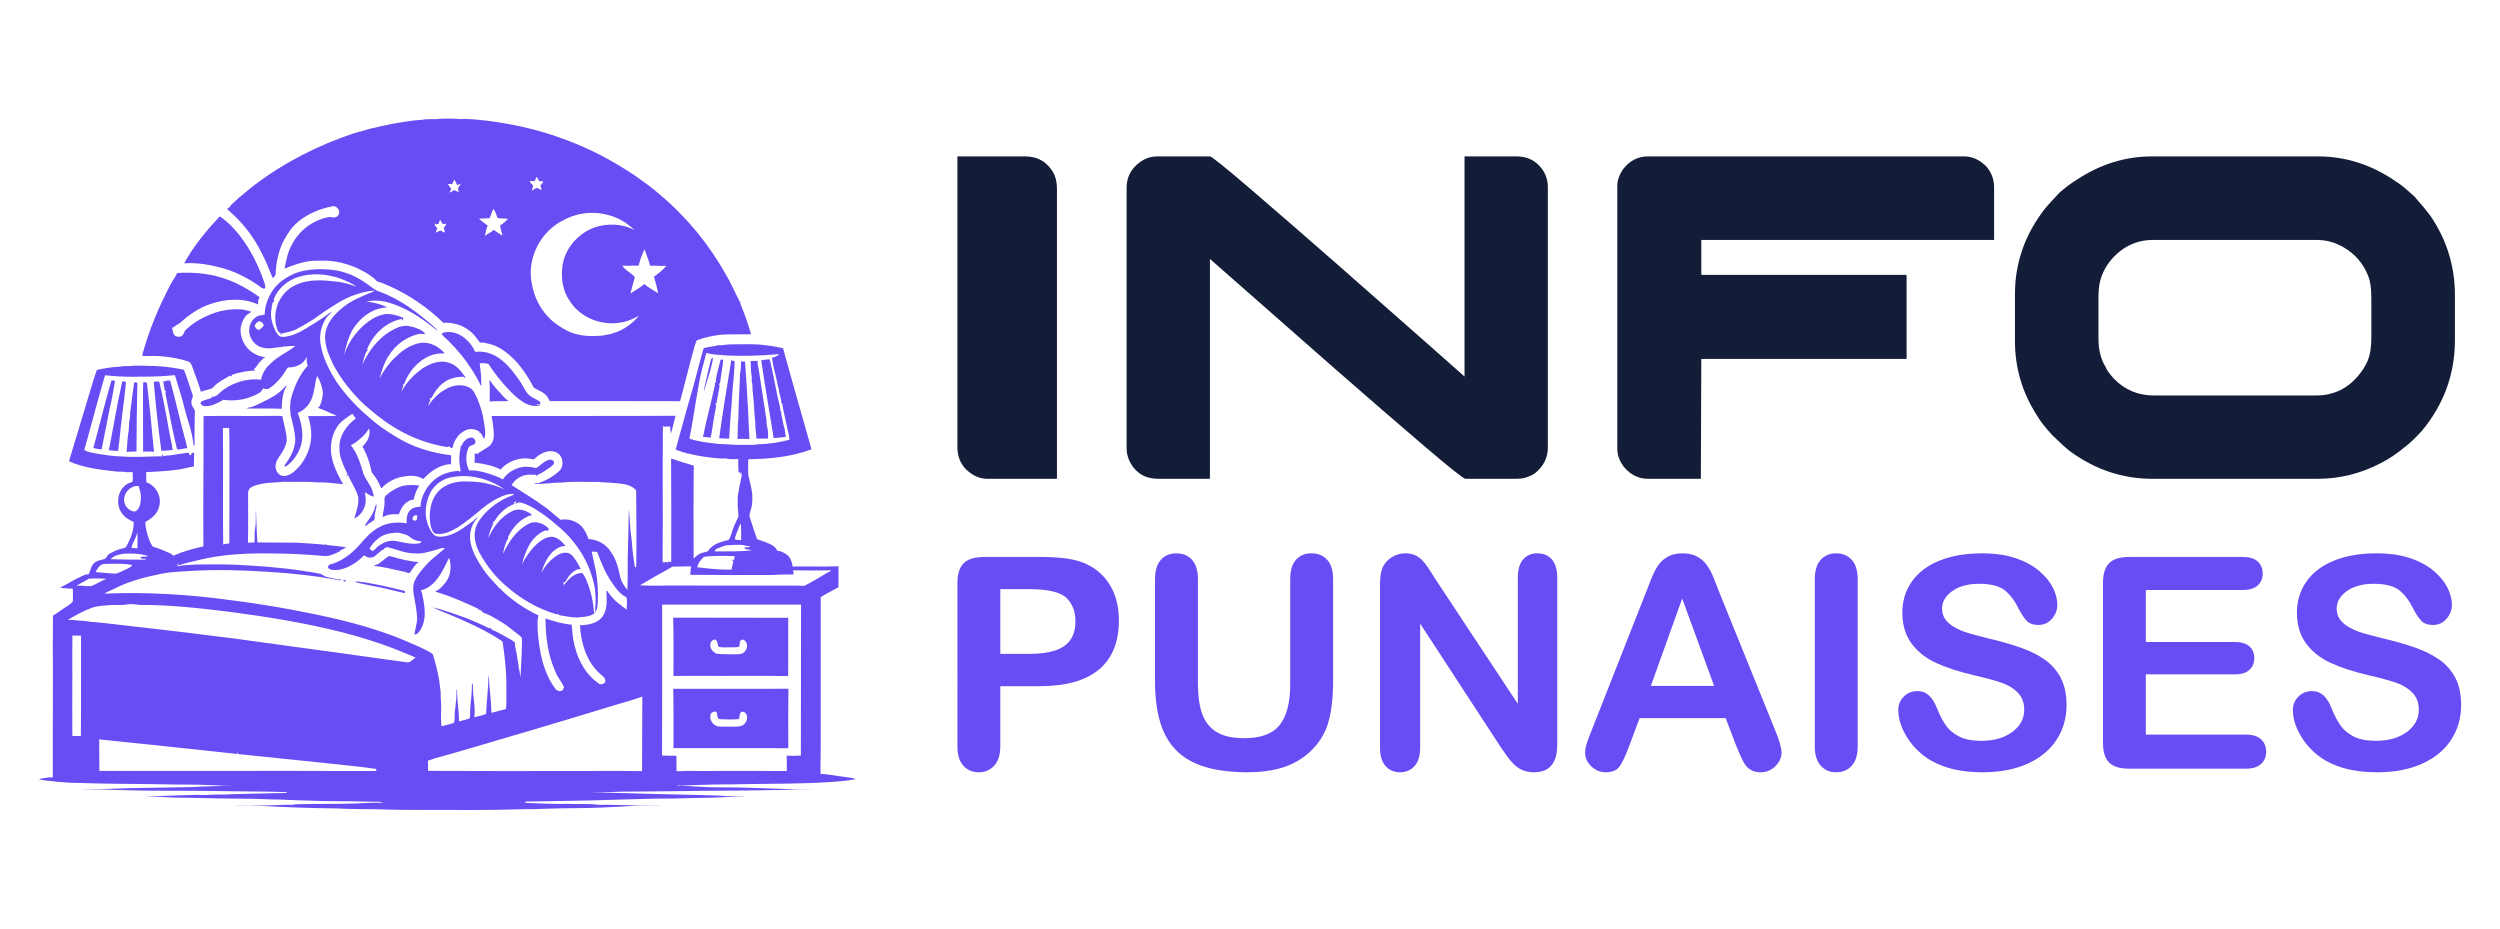 <?xml version="1.0" encoding="utf-8"?>
<!-- Generator: Adobe Illustrator 16.0.0, SVG Export Plug-In . SVG Version: 6.00 Build 0)  -->
<!DOCTYPE svg PUBLIC "-//W3C//DTD SVG 1.1//EN" "http://www.w3.org/Graphics/SVG/1.1/DTD/svg11.dtd">
<svg version="1.1" id="Calque_1" xmlns="http://www.w3.org/2000/svg" xmlns:xlink="http://www.w3.org/1999/xlink" x="0px" y="0px"
	 width="185.75px" height="69px" viewBox="0 0 185.75 69" enable-background="new 0 0 185.75 69" xml:space="preserve">
<g>
	<g>
		<path fill="#684DF4" d="M31.382,8.899c0.408-0.093,0.827-0.007,1.24-0.068c0.538-0.024,1.079-0.027,1.616,0.018
			c0.372-0.039,0.742,0.018,1.113,0.031c2.296,0.214,4.577,0.699,6.733,1.527c1.814,0.667,3.53,1.589,5.133,2.667
			c0.629,0.448,1.264,0.892,1.839,1.408c1.973,1.659,3.635,3.69,4.893,5.943c0.385,0.647,0.678,1.344,1.024,2.011
			c0.018,0.003,0.054,0.01,0.072,0.012c-0.016,0.015-0.047,0.044-0.063,0.059c0.323,0.758,0.6,1.534,0.821,2.328
			c-0.764,0.026-1.527-0.017-2.29,0.037c-0.591,0.081-1.179,0.2-1.738,0.411c-0.102,0.203-0.162,0.422-0.22,0.641
			c-0.367,1.287-0.668,2.593-1.024,3.884c-3.205-0.017-6.412-0.001-9.617-0.008c-0.132,0.014-0.129-0.157-0.192-0.233
			c-0.197-0.378-0.626-0.513-0.971-0.715c-0.139-0.063-0.176-0.22-0.248-0.339c-0.59-1.063-1.359-2.086-2.44-2.688
			c-0.329-0.197-0.707-0.276-1.077-0.357c-0.104-0.03-0.211-0.017-0.316-0.002c-0.254-0.328-0.479-0.691-0.835-0.923
			c-0.534-0.424-1.224-0.596-1.898-0.56c-1.179-1.151-2.569-2.096-4.08-2.761c-0.271-0.121-0.545-0.241-0.835-0.31
			c-0.323-0.363-0.746-0.611-1.173-0.831c-0.761-0.406-1.611-0.637-2.47-0.709c-0.634-0.008-1.28-0.037-1.898,0.132
			c-0.461,0.103-0.896,0.292-1.337,0.452c0.122-0.605,0.233-1.233,0.543-1.776c0.54-1.079,1.625-1.871,2.814-2.063
			c0.21,0.06,0.503,0.084,0.639-0.128c0.196-0.267-0.065-0.685-0.384-0.672c-1.193,0.216-2.388,0.762-3.157,1.733
			c-0.361,0.508-0.685,1.055-0.85,1.66c-0.168,0.527-0.248,1.079-0.269,1.63c0.02,0.152-0.137,0.226-0.218,0.326
			c-0.262-0.611-0.484-1.242-0.8-1.83c-0.608-1.248-1.479-2.372-2.548-3.261c-0.069-0.086,0.067-0.154,0.136-0.162
			c0.16-0.305,0.476-0.468,0.697-0.719c0.388-0.3,0.745-0.638,1.14-0.931c2.233-1.696,4.766-2.986,7.426-3.865
			c0.385-0.114,0.772-0.221,1.159-0.326c0.548-0.142,1.104-0.254,1.659-0.369C29.878,9.075,30.625,8.939,31.382,8.899
			 M39.868,13.138c-0.049,0.104-0.098,0.21-0.143,0.317c-0.116-0.003-0.232-0.006-0.348-0.007c-0.016,0.186,0.244,0.229,0.227,0.408
			c-0.025,0.111-0.062,0.217-0.095,0.325c0.127-0.069,0.236-0.182,0.376-0.223c0.129,0.035,0.238,0.122,0.365,0.169
			c-0.032-0.117-0.065-0.233-0.101-0.348c0.081-0.095,0.196-0.172,0.208-0.308c-0.108-0.007-0.215-0.013-0.322-0.02
			C40.013,13.331,39.949,13.229,39.868,13.138 M33.753,13.342c-0.047,0.114-0.098,0.228-0.155,0.337
			c-0.111,0-0.222-0.001-0.332-0.004c0.081,0.124,0.181,0.232,0.269,0.353c-0.049,0.093-0.097,0.186-0.142,0.281
			c0.119-0.043,0.234-0.097,0.328-0.184c0.135,0.029,0.253,0.104,0.371,0.172c-0.024-0.104-0.055-0.208-0.066-0.315
			c0.046-0.119,0.184-0.189,0.177-0.332c-0.076,0.033-0.148,0.068-0.217,0.107C33.885,13.633,33.853,13.467,33.753,13.342
			 M36.658,15.518c-0.117,0.221-0.182,0.462-0.27,0.693c-0.263,0.023-0.528,0.01-0.791,0.038c0.185,0.212,0.448,0.329,0.642,0.531
			c-0.14,0.226-0.127,0.502-0.227,0.744c0.067-0.043,0.137-0.084,0.208-0.123c0.149-0.109,0.334-0.174,0.45-0.324
			c0.214,0.154,0.439,0.293,0.667,0.428c-0.06-0.257-0.142-0.51-0.182-0.771c0.244-0.089,0.4-0.306,0.591-0.469
			c-0.258-0.038-0.521-0.027-0.778-0.071C36.892,15.958,36.805,15.719,36.658,15.518 M41.862,16.361
			c-1.678,0.813-2.705,2.791-2.365,4.63c0.154,0.956,0.574,1.887,1.257,2.581c0.416,0.44,0.93,0.776,1.47,1.042
			c0.702,0.327,1.495,0.394,2.26,0.336c0.353,0.018,0.683-0.127,1.031-0.148l-0.067-0.071c0.046,0.007,0.091,0.014,0.138,0.018
			c0.745-0.224,1.403-0.698,1.893-1.3c-0.462,0.27-0.965,0.483-1.502,0.534c-1.387,0.2-2.904-0.425-3.65-1.632
			c-0.513-0.729-0.65-1.667-0.545-2.537c0.158-1.308,1.127-2.437,2.345-2.898c0.978-0.344,2.105-0.315,3.026,0.185
			c-0.165-0.156-0.341-0.302-0.52-0.44C45.275,15.657,43.333,15.539,41.862,16.361 M32.589,16.629
			c-0.044,0.011-0.132,0.032-0.175,0.042c-0.028-0.02-0.086-0.06-0.115-0.08c0.003,0.039,0.01,0.116,0.013,0.155
			c0.061,0.071,0.12,0.144,0.179,0.218c-0.051,0.104-0.087,0.216-0.12,0.327c0.127-0.045,0.24-0.138,0.375-0.157
			c0.103,0.038,0.186,0.123,0.296,0.143c0.026-0.11-0.035-0.207-0.066-0.308c0.039-0.126,0.131-0.226,0.197-0.338
			c-0.101,0.002-0.203,0.017-0.302-0.007c-0.062-0.095-0.11-0.195-0.167-0.292C32.648,16.424,32.616,16.526,32.589,16.629
			 M47.445,19.741c-0.402-0.02-0.806,0.025-1.207-0.009c0.215,0.377,0.671,0.527,0.931,0.866c-0.127,0.399-0.218,0.811-0.325,1.217
			c0.33-0.255,0.725-0.417,1.024-0.713c0.292,0.261,0.648,0.43,0.967,0.654l0.056,0.001c-0.065-0.407-0.197-0.803-0.301-1.202
			c0.326-0.229,0.649-0.476,0.901-0.784c0.028,0.007,0.082,0.021,0.11,0.028c-0.027-0.013-0.081-0.038-0.108-0.051
			c-0.396,0.041-0.792-0.031-1.188-0.008c-0.107-0.416-0.283-0.809-0.417-1.215C47.698,18.913,47.554,19.323,47.445,19.741"/>
		<path fill="#684DF4" d="M16.304,16.097c0.065-0.014,0.114,0.043,0.165,0.073c0.683,0.508,1.249,1.159,1.725,1.859
			c0.643,0.946,1.126,1.995,1.485,3.08c0.034,0.103,0.03,0.213,0.021,0.32c-0.234,0.062-0.386-0.157-0.563-0.265
			c-0.786-0.537-1.65-0.968-2.566-1.233c-0.937-0.259-1.912-0.435-2.886-0.367C14.376,18.283,15.32,17.16,16.304,16.097"/>
		<path fill="#684DF4" d="M21.835,20.348c0.535-0.235,1.122-0.307,1.701-0.346c0.649-0.011,1.308,0.02,1.935,0.204
			c0.66,0.18,1.272,0.508,1.825,0.904c0.286,0.207,0.558,0.457,0.903,0.558c1.523,0.555,2.833,1.552,4.041,2.609
			c0.091,0.097,0.209,0.176,0.261,0.302c-1.174-0.96-2.471-1.853-3.976-2.184c-0.451-0.074-0.936-0.106-1.369,0.067
			c0.318-0.075,0.639,0.036,0.947,0.115c0.226,0.077,0.459,0.143,0.666,0.267c-1.131,0.022-2.113,0.828-2.646,1.783
			c-0.273,0.547-0.429,1.144-0.565,1.738c0.396-1.116,1.165-2.12,2.192-2.724c0.264-0.143,0.549-0.244,0.842-0.302
			c0.453-0.04,0.907,0.076,1.32,0.253c0.116,0.031,0.021,0.148,0.015,0.229c-0.026-0.043-0.051-0.084-0.077-0.125
			c-1.182,0.227-2.14,1.154-2.576,2.254c0.014,0.02,0.043,0.06,0.059,0.079c-0.054,0.056-0.132,0.099-0.155,0.178
			c-0.107,0.288-0.193,0.584-0.257,0.886c0.452-0.983,1.127-1.893,2.058-2.467c0.448-0.268,0.971-0.52,1.505-0.379
			c0.404,0.098,0.853,0.23,1.125,0.563c-0.187,0.029-0.376-0.044-0.558,0.02c-0.891,0.222-1.688,0.811-2.159,1.598
			c-0.024-0.003-0.072-0.011-0.096-0.015l0.075,0.023c-0.322,0.521-0.522,1.108-0.666,1.701c0.323-0.657,0.773-1.255,1.327-1.736
			c0.486-0.471,1.102-0.836,1.779-0.935c0.509-0.037,1.02,0.154,1.409,0.479c0.108,0.096,0.244,0.18,0.295,0.323
			c-0.753-0.079-1.492,0.284-2.027,0.794c-0.317,0.283-0.559,0.638-0.759,1.011c0.028,0.006,0.081,0.016,0.108,0.021
			c-0.03-0.002-0.091-0.006-0.122-0.008c-0.095,0.171-0.112,0.449-0.306,0.525c0.016,0.015,0.046,0.044,0.062,0.06
			c-0.055,0.143-0.113,0.285-0.142,0.437c0.369-0.719,0.955-1.301,1.607-1.765c0.556-0.334,1.237-0.613,1.887-0.401
			c0.562,0.153,0.952,0.625,1.253,1.095c-0.03,0.015-0.09,0.046-0.12,0.063c0.006-0.025,0.02-0.076,0.026-0.101
			c-0.561-0.028-1.141,0.122-1.581,0.48c-0.366,0.285-0.639,0.676-0.837,1.091c-0.104-0.006-0.197,0.09-0.07,0.152
			c-0.021,0.041-0.067,0.123-0.09,0.164c-0.042,0.099-0.083,0.197-0.116,0.299c0.342-0.507,0.769-0.97,1.316-1.258
			c0.569-0.354,1.361-0.439,1.924-0.032c0.223,0.212,0.334,0.509,0.461,0.782c0.211,0.526,0.387,1.071,0.459,1.636
			c0.064,0.432,0.192,0.903,0.02,1.322c-0.087-0.156-0.148-0.327-0.256-0.471c-0.056,0.007-0.112,0.016-0.167,0.025
			c0.032-0.02,0.097-0.058,0.129-0.077c-0.283-0.207-0.652-0.3-0.989-0.18c-0.566,0.212-0.964,0.767-1.063,1.354
			c-0.169,0.043-0.24-0.232-0.379-0.066c-1.281-0.2-2.524-0.642-3.647-1.287c-0.922-0.52-1.757-1.181-2.543-1.886
			c-0.912-0.857-1.705-1.852-2.295-2.957c-0.333-0.708-0.663-1.468-0.595-2.267c0.095-0.764,0.604-1.389,1.176-1.865
			c0.653-0.591,1.485-0.912,2.284-1.25c0.077-0.028,0.149-0.067,0.21-0.122c-0.994,0.082-1.963,0.441-2.806,0.973
			c-0.445,0.287-0.902,0.557-1.327,0.875c-0.504,0.376-1.05,0.69-1.604,0.988c-0.357,0.19-0.753,0.276-1.148,0.354
			c-0.022,0.082-0.071,0.106-0.148,0.071c0.035-0.028,0.069-0.057,0.104-0.085c-0.132-0.015-0.23-0.109-0.277-0.227
			c-0.264-0.653-0.213-1.407,0.052-2.052c0.271-0.559,0.711-1.058,1.29-1.306c1.01-0.487,2.167-0.354,3.243-0.232
			c0.421,0.089,0.849,0.178,1.243,0.356c-0.311-0.288-0.731-0.406-1.107-0.583c-1.013-0.364-2.148-0.469-3.185-0.139
			c-0.815,0.259-1.532,0.865-1.832,1.679c0.072,0.092,0.047,0.182-0.073,0.216c-0.097,0.448-0.187,0.921-0.06,1.374
			c0.104,0.406,0.253,0.834,0.562,1.13c0.28,0.116,0.593,0.007,0.877-0.052c0.506-0.156,0.962-0.435,1.411-0.71
			c0.544-0.332,1.084-0.675,1.583-1.07c-0.079,0.189-0.259,0.3-0.379,0.46c-0.379,0.563-0.542,1.265-0.436,1.938
			c0.156,1.031,0.647,1.975,1.201,2.845c0.665,0.962,1.466,1.828,2.359,2.581c0.625,0.574,1.329,1.054,2.056,1.485
			c1.226,0.774,2.646,1.198,4.077,1.372c0.037,0.219-0.018,0.451,0.002,0.678c-0.055-0.008-0.109-0.012-0.162-0.015
			c-0.75,0.102-1.404,0.548-1.897,1.103c-0.418-0.266-0.957-0.281-1.43-0.19c-0.645,0.088-1.26,0.409-1.697,0.894
			c-0.155-0.396-0.353-0.785-0.634-1.107c-0.103-0.1-0.102-0.251-0.137-0.379c-0.122-0.574-0.345-1.119-0.621-1.636
			c0.359-0.335,0.631-0.835,0.488-1.337c-0.136,0.202-0.271,0.408-0.454,0.573c-0.277,0.25-0.551,0.521-0.904,0.658
			c0.475,0.599,0.712,1.341,0.921,2.065c0.146,0.474,0.518,0.832,0.677,1.301c0.054,0.146,0.085,0.302,0.116,0.456
			c-0.256-0.017-0.451-0.212-0.671-0.321c0.079,0.402,0.119,0.849-0.075,1.226c-0.141,0.311-0.39,0.593-0.709,0.721
			c0.152-0.537,0.391-1.094,0.277-1.662c-0.171-0.562-0.526-1.042-0.743-1.585c-0.028,0.047-0.056,0.093-0.083,0.139
			c-0.025-0.074-0.009-0.133,0.047-0.174c-0.225-0.491-0.477-0.981-0.575-1.519c-0.03-0.349-0.057-0.709,0.044-1.05
			c0.175-0.646,0.629-1.184,1.155-1.577c-0.095-0.11-0.185-0.224-0.261-0.346c-0.438,0.296-0.922,0.579-1.187,1.057
			c-0.317,0.509-0.427,1.121-0.41,1.713c0.069,0.89,0.477,1.699,0.906,2.463c-0.655-0.063-1.311-0.155-1.971-0.136
			c-0.796-0.078-1.599-0.014-2.397-0.044c-0.757,0.075-1.545,0.036-2.269,0.315c-0.215,0.08-0.433,0.261-0.423,0.512
			c-0.009,1.231,0.023,2.465-0.012,3.697c0.162,0.001,0.323-0.009,0.485-0.014c0.036-0.357-0.019-0.721,0.055-1.074
			c0.077-0.452,0.012-0.91,0.058-1.363c0.043,0.811,0.042,1.626,0.108,2.436c0.969,0.008,1.937,0.013,2.906,0.017
			c0.699,0.048,1.396,0.076,2.093,0.156c0.012-0.011,0.037-0.033,0.049-0.044c0.079,0.071,0.191,0.065,0.29,0.08
			c0.421,0.033,0.839,0.095,1.258,0.149c-0.149,0.095-0.305,0.179-0.468,0.247v0.049c-0.399,0.189-0.819,0.419-1.275,0.344
			c-1.187-0.102-2.377-0.178-3.569-0.176c-1.777-0.037-3.569,0.022-5.309,0.408c-0.624,0.161-1.265,0.269-1.873,0.488
			c0.01-0.052,0.03-0.152,0.041-0.204c-0.059,0.081-0.143,0.183-0.032,0.264c0.389-0.121,0.8-0.086,1.199-0.134
			c1.365-0.025,2.731-0.034,4.094,0.069c1.75,0.098,3.496,0.283,5.219,0.607c0.185,0.03,0.311,0.191,0.492,0.231
			c0.307,0.088,0.623,0.152,0.94,0.19c0.078,0.01,0.156,0.021,0.235,0.03c-0.086,0.015-0.171,0.034-0.252,0.064l0.012-0.052
			c-0.109-0.007-0.296-0.109-0.259,0.086c0-0.03,0.003-0.091,0.004-0.12c-1.601-0.276-3.215-0.456-4.835-0.557
			c-1.967-0.132-3.941-0.193-5.912-0.076c-0.689,0.056-1.386,0.057-2.069,0.187c-1.186,0.235-2.376,0.523-3.465,1.061
			c-0.288,0.163-0.611,0.254-0.887,0.439c3.144-0.136,6.301,0.06,9.413,0.487c1.566,0.195,3.126,0.45,4.68,0.736
			c2.365,0.453,4.73,0.965,7,1.783c0.743,0.253,1.454,0.586,2.176,0.89c0.367,0.166,0.737,0.33,1.074,0.554
			c0.079,0.043,0.078,0.148,0.115,0.223c0.221,0.76,0.419,1.531,0.488,2.322c0.073,0.32,0.023,0.65,0.067,0.977
			c0.036,0.627-0.036,1.259,0.034,1.885c0.313-0.077,0.626-0.152,0.932-0.254c0.085-0.296,0.036-0.613,0.071-0.917
			c0.07-0.515,0.118-1.033,0.12-1.552l0.043,0.005c-0.03,0.786,0.15,1.563,0.135,2.35c0.264-0.076,0.54-0.119,0.795-0.221
			c0.049-0.215,0.022-0.438,0.036-0.655c0.037-0.607,0.142-1.211,0.131-1.82c-0.008-0.055,0.008-0.1,0.049-0.135
			c0.035,0.194,0.024,0.392,0.031,0.588c0.046,0.644,0.188,1.297,0.096,1.94c0.295-0.07,0.595-0.139,0.879-0.248
			c0.032-0.952,0.17-1.9,0.174-2.855c0.053,0.145,0.037,0.298,0.046,0.449c0.049,0.777,0.17,1.548,0.173,2.328
			c0.358-0.106,0.723-0.188,1.084-0.286c0.059-0.568,0.016-1.144,0.027-1.714c0.015-1.105-0.129-2.202-0.278-3.296
			c-0.848-0.592-1.779-1.054-2.722-1.478c-0.811-0.391-1.666-0.689-2.483-1.063c0.864,0.188,1.694,0.507,2.526,0.804
			c0.567,0.241,1.145,0.468,1.689,0.758c0.037-0.017,0.075-0.031,0.112-0.047c0.015,0.032,0.044,0.095,0.059,0.126
			c0.551,0.23,1.056,0.557,1.582,0.841c-0.001,0.025-0.002,0.077-0.003,0.104l0.017-0.088c0.032,0.022,0.098,0.068,0.131,0.092
			c-0.01,0.344,0.129,0.667,0.159,1.008c0.03,0.271,0.105,0.533,0.127,0.804c0.025,0.003,0.076,0.009,0.101,0.012
			c-0.031,0.002-0.094,0.005-0.125,0.006c0.098,0.248,0.106,0.517,0.159,0.775c0.042-0.933,0.112-1.864,0.11-2.797
			c0.028-0.212-0.201-0.304-0.328-0.425c-0.368-0.27-0.708-0.577-1.093-0.822c-0.444-0.261-0.875-0.554-1.366-0.723
			c-0.156-0.048-0.225-0.219-0.376-0.275c-0.015,0.021-0.045,0.063-0.061,0.084c-0.004-0.033-0.012-0.1-0.017-0.131
			c-1.032-0.484-2.077-0.951-3.174-1.268l0.003-0.051c0.32-0.11,0.526-0.392,0.738-0.638c0.396-0.521,0.456-1.23,0.26-1.842
			c-0.239,0.478-0.453,0.972-0.76,1.412c-0.321,0.46-0.768,0.886-1.332,1.01c0.112,0.237,0.123,0.504,0.184,0.757
			c0.13,0.709,0.186,1.5-0.199,2.146c-0.112,0.165-0.238,0.392-0.468,0.378c0.049-0.394,0.181-0.771,0.203-1.169
			c-0.026-0.633-0.169-1.254-0.266-1.879c-0.041-0.326-0.05-0.677,0.102-0.979c0.256-0.52,0.659-0.949,1.054-1.368
			c0.371-0.36,0.796-0.66,1.178-1.012c-0.157-0.021-0.314-0.009-0.46,0.056c-0.588,0.165-1.185,0.387-1.807,0.327
			c-0.674,0-1.299-0.28-1.941-0.447c-0.147-0.057-0.267,0.075-0.386,0.136c0.024,0.021,0.073,0.063,0.097,0.084
			c-0.049-0.016-0.098-0.032-0.147-0.047c-0.179,0.134-0.347,0.282-0.513,0.432c-0.217,0.234-0.628,0.192-0.846-0.022
			c-0.501,0.515-1.129,0.93-1.839,1.081c-0.296,0.013-0.671,0.098-0.878-0.176c0.034-0.063,0.069-0.126,0.104-0.189
			c0.918-0.227,1.693-0.828,2.304-1.531c0.396-0.47,0.824-0.93,1.365-1.235c0.623-0.375,1.389-0.438,2.094-0.321
			c0.003-0.344,0.001-0.759,0.293-0.996c0.194-0.186,0.472-0.232,0.73-0.229c0.074-0.993,0.7-1.937,1.601-2.37
			c0.38-0.19,0.806-0.264,1.225-0.305c0.053,0.021,0.104,0.045,0.154,0.072c-0.004-0.133-0.018-0.263-0.041-0.391
			c-0.086-0.476-0.047-0.965,0.057-1.434l-0.014-0.042l-0.023-0.026c0.02-0.005,0.06-0.015,0.081-0.019
			c0.133-0.299,0.379-0.611,0.73-0.63c0.207-0.021,0.358,0.205,0.314,0.392c-0.099,0.233-0.442,0.134-0.521,0.389
			c-0.212,0.526-0.209,1.158,0.064,1.663c0.539-0.038,1.071,0.118,1.582,0.276c0.303,0.131,0.633,0.208,0.913,0.392
			c0.375-0.548,1.009-0.914,1.675-0.944c0.268,0.013,0.54,0.022,0.798,0.103c0.277-0.15,0.474-0.414,0.768-0.54
			c0.161-0.104,0.446-0.142,0.553,0.055c0.078,0.176-0.116,0.293-0.23,0.388c-0.317,0.219-0.626,0.459-0.987,0.602
			c-0.032,0.027-0.062,0.057-0.091,0.086c-0.004-0.168-0.242-0.074-0.351-0.102c-0.593-0.057-1.187,0.258-1.484,0.771
			c0.885,0.561,1.78,1.107,2.622,1.732c0.354,0.266,0.669,0.578,1.02,0.848c0.533-0.096,1.121,0.062,1.515,0.439
			c0.278,0.27,0.425,0.639,0.567,0.991c0.657,0.028,1.298,0.382,1.647,0.943c0.371,0.512,0.551,1.125,0.673,1.737
			c0.07,0.413,0.29,0.783,0.563,1.096c0.046-1.058,0.001-2.115,0.042-3.174c0.037-0.951,0.045-1.904,0.067-2.856
			c0.08,0.775,0.083,1.562,0.21,2.332c0.042,0.678,0.13,1.353,0.236,2.025c0.145-0.009,0.09-0.171,0.106-0.269
			c0.021-1.818,0.006-3.637-0.009-5.454c-0.396-0.461-1.046-0.492-1.607-0.539c-0.39-0.052-0.783-0.025-1.172-0.087
			c-0.91,0.022-1.827-0.061-2.731,0.051c-0.687-0.018-1.368,0.133-2.054,0.096c0.032-0.021,0.097-0.061,0.129-0.08
			c0.028,0.011,0.086,0.035,0.115,0.048c0.077-0.032,0.155-0.063,0.233-0.091c0.494-0.176,0.947-0.457,1.341-0.803
			c0.442-0.375,0.328-1.203-0.213-1.428c-0.483-0.205-1.013,0.023-1.4,0.322c-0.097,0.07-0.171,0.176-0.287,0.216
			c-0.861-0.238-1.848,0.073-2.423,0.751c-0.602-0.316-1.283-0.432-1.948-0.52c0.035-0.217,0.025-0.437,0.015-0.655
			c0.08-0.034,0.175-0.024,0.242,0.033c0.002-0.016,0.007-0.048,0.01-0.063c0.252-0.159,0.504-0.321,0.757-0.479
			c0.217-0.131,0.331-0.376,0.398-0.611c0.058-0.565-0.05-1.13-0.147-1.686c4.556-0.008,9.114,0.014,13.67-0.015
			c-0.128,0.444-0.214,0.898-0.352,1.34c-0.036-0.182-0.038-0.366-0.042-0.551c-0.182,0.018-0.366,0.026-0.548-0.006
			c-0.034,3.252,0.009,6.505-0.021,9.756c-0.001,0.119,0.004,0.237,0.01,0.357c0.109-0.011,0.22-0.021,0.331-0.029
			c0.001,0.043,0.006,0.129,0.007,0.172c0.011-0.068,0.02-0.136,0.028-0.201c0.066,0.007,0.198,0.02,0.265,0.027
			c0-2.544,0.013-5.087-0.01-7.63c0.008-0.014,0.025-0.041,0.034-0.056c0.541,0.206,1.099,0.357,1.651,0.526
			c-0.031,2.3-0.01,4.602-0.013,6.901c0.133-0.098,0.243-0.219,0.38-0.311c0.213-0.115,0.454-0.161,0.686-0.229
			c0.316-0.546,0.979-0.693,1.544-0.847c0.11-0.148,0.147-0.336,0.214-0.507c0.128-0.404,0.295-0.798,0.492-1.173
			c0.026-0.123,0.005-0.25-0.003-0.372c-0.05-0.391-0.041-0.786-0.031-1.179c0.076-0.562,0.204-1.114,0.317-1.669
			c-0.05,0.016-0.148,0.046-0.197,0.062c0.063-0.046,0.124-0.093,0.188-0.141c-0.061-0.007-0.181-0.022-0.242-0.029
			c-0.036-0.332-0.028-0.667-0.032-1c-0.319,0.022-0.642,0.032-0.954-0.046c-0.284,0.038-0.564-0.013-0.847-0.032
			c-0.633-0.068-1.265-0.163-1.883-0.318c-0.021,0.002-0.063,0.008-0.086,0.011c-0.039-0.052-0.107-0.06-0.164-0.074
			c-0.251-0.056-0.49-0.156-0.729-0.247c0.1-0.211,0.13-0.444,0.197-0.665c0.273-0.949,0.516-1.907,0.795-2.854
			c0.402-1.326,0.718-2.676,1.099-4.008c0.232-0.053,0.465-0.11,0.704-0.137c0.104-0.02,0.227-0.008,0.313-0.085
			c0.332,0.037,0.659-0.064,0.99-0.06c0.864,0.006,1.736-0.059,2.595,0.065c0.436,0.038,0.865,0.133,1.295,0.216
			c0.583,2.069,1.151,4.143,1.75,6.208c0.114,0.438,0.262,0.868,0.359,1.311c-1.495,0.568-3.104,0.708-4.688,0.737
			c-0.022,0.381-0.012,0.762-0.003,1.145c0.104,0.578,0.325,1.146,0.304,1.742c0.01,0.327-0.04,0.654-0.14,0.965
			c-0.043,0.149-0.11,0.308-0.043,0.463c0.161,0.546,0.343,1.086,0.537,1.622c0.428,0.161,0.885,0.269,1.26,0.541
			c0.109,0.083,0.174,0.205,0.245,0.319c0.259,0.011,0.492,0.143,0.7,0.287c0.284,0.201,0.384,0.559,0.438,0.885
			c1.135-0.022,2.271,0.022,3.407-0.017c-0.011,0.519,0.008,1.037-0.005,1.555c-0.445,0.231-0.884,0.479-1.317,0.73
			c-0.006,3.716,0.002,7.431-0.003,11.146c0.009,0.667-0.034,1.334-0.006,2c0.613,0.006,1.212,0.161,1.821,0.221
			c0.266,0.059,0.548,0.034,0.794,0.165c-1.186,0.212-2.392,0.246-3.592,0.293c-1.879,0.062-3.759,0.048-5.639,0.093
			c-1.288-0.001-2.575,0.036-3.862,0.099l0.018-0.033c-0.077,0.021-0.155,0.039-0.232,0.058c0.58-0.047,1.157,0.036,1.737,0.05
			c1.144,0.084,2.292,0.025,3.437,0.072c1.666,0.04,3.328,0.142,4.994,0.131c-0.777,0.021-1.555-0.009-2.331,0.039
			c-1.838,0.032-3.675,0.061-5.512,0.059c-1.776,0.018-3.553,0.056-5.329,0.058c-0.583,0.013-1.167-0.002-1.748,0.033
			c-0.581,0.033-1.165,0.015-1.744,0.077c1.078-0.067,2.158,0.011,3.237,0.023c2.164,0.077,4.328,0.095,6.491,0.171
			c0.664,0.082,1.332,0.028,1.999,0.06c-0.884,0.006-1.766,0.062-2.649,0.095c-0.929,0.005-1.857,0.033-2.786,0.06
			c-1.538-0.011-3.074,0.061-4.611,0.096c-2.141,0.078-4.283,0.085-6.426,0.13l0.012,0.099c1.077,0.053,2.155,0.086,3.234,0.074
			c0.756,0.026,1.519-0.03,2.27,0.073c0.824-0.022,1.645,0.025,2.468,0.034c0.753-0.035,1.507-0.015,2.26-0.011
			c-0.73,0.029-1.465-0.037-2.193,0.052c-1.559,0.088-3.118,0.178-4.68,0.172c-1.169,0.003-2.337,0.077-3.506,0.074
			c-2.463,0.076-4.928,0.061-7.392,0.054c-1.125-0.011-2.253,0.005-3.378-0.05c-1.06-0.006-2.12-0.011-3.179-0.064
			c-2.102-0.015-4.203-0.101-6.299-0.232c-0.536-0.002-1.071,0.004-1.607-0.004c0.774-0.005,1.549-0.024,2.322,0.013
			c0.761,0.025,1.519-0.064,2.279-0.042c0.111,0.009,0.217-0.021,0.326-0.04c1.47-0.051,2.943-0.004,4.414-0.058
			c0.693-0.042,1.389-0.074,2.084-0.057c-0.333-0.131-0.701-0.06-1.05-0.079c-1.544-0.058-3.092-0.008-4.638-0.084
			c-0.857-0.01-1.712-0.083-2.569-0.083c-1.73-0.089-3.462-0.038-5.193-0.103c-0.97-0.035-1.944-0.001-2.912-0.076
			c-0.457-0.024-0.913-0.021-1.368-0.04c1.147-0.018,2.293-0.092,3.441-0.104c0.476-0.044,0.954,0.022,1.43-0.017
			c0.537-0.061,1.079,0.015,1.616-0.047c1.358-0.032,2.715-0.075,4.074-0.096c0-0.016,0-0.045,0-0.061
			c-1.875-0.059-3.751-0.046-5.625-0.082c-1.582-0.028-3.164-0.014-4.747-0.025c-1.167-0.019-2.332-0.05-3.497-0.09
			c-0.518,0.024-1.037-0.002-1.556,0c1.623-0.002,3.244-0.094,4.867-0.117c1.167-0.03,2.336-0.03,3.503-0.058
			c1.054-0.063,2.109-0.092,3.165-0.082c-0.71,0.007-1.416-0.066-2.125-0.077c-0.758-0.034-1.518-0.026-2.277-0.034
			c-2.464-0.053-4.93-0.031-7.392-0.121c-0.469-0.002-0.932-0.046-1.398-0.081c-0.439-0.092-0.908-0.049-1.333-0.195
			c0.337-0.077,0.686-0.147,1.034-0.137c0.008-2.566-0.008-5.133,0.008-7.7c-0.011-1.438-0.015-2.878,0.004-4.315
			c0.284-0.148,0.523-0.369,0.8-0.531c0.229-0.171,0.51-0.295,0.68-0.529c0.013-0.315-0.003-0.632-0.003-0.947
			c-0.307,0.008-0.612-0.039-0.919-0.051c0.077-0.11,0.217-0.138,0.328-0.202c0.485-0.288,0.987-0.554,1.504-0.78
			c0.091-0.058,0.24,0.029,0.291-0.095c0.112-0.229,0.138-0.502,0.314-0.697c0.209-0.258,0.563-0.296,0.862-0.381
			c0.144-0.117,0.199-0.323,0.374-0.404c0.276-0.143,0.555-0.291,0.864-0.351c0.13-0.042,0.311-0.038,0.367-0.188
			c0.296-0.555,0.56-1.167,0.535-1.805C9.564,38.622,9.204,38.405,9,38.048c-0.379-0.61-0.266-1.493,0.283-1.965
			c0.154-0.152,0.369-0.204,0.561-0.29c0.053-0.232,0.007-0.474,0.017-0.709c-0.203-0.017-0.41,0.023-0.61-0.017
			c-0.216-0.058-0.44,0.014-0.655-0.04c-1.175-0.122-2.38-0.269-3.47-0.753c0.544-1.832,1.098-3.664,1.654-5.494
			c0.122-0.437,0.272-0.865,0.416-1.295c0.567-0.117,1.141-0.225,1.721-0.241c0.217-0.057,0.439-0.038,0.66-0.042
			c0.625-0.076,1.254-0.006,1.881-0.01c0.742,0.035,1.482,0.126,2.209,0.283c0.244,0.597,0.416,1.219,0.632,1.825
			c0.111,0.22-0.133,0.412-0.071,0.637c-0.009,0.234,0.206,0.385,0.25,0.599c-0.007,0.855-0.039,1.71-0.019,2.564l-0.073,0.009
			c-0.047-0.527-0.177-1.041-0.319-1.549c-0.22-0.667-0.386-1.351-0.567-2.029c-0.168-0.554-0.341-1.104-0.504-1.66
			c-0.982,0.118-1.973,0.114-2.961,0.119c-0.745,0.019-1.49-0.032-2.229-0.109c-0.546,1.841-1.018,3.702-1.543,5.547
			c0.239,0.188,0.564,0.19,0.849,0.263c0.664,0.113,1.331,0.221,2.006,0.229c0.987,0.073,1.976-0.017,2.963-0.016
			c-0.033-0.033-0.067-0.065-0.1-0.098c0.04-0.004,0.118-0.012,0.157-0.014l-0.055,0.107c0.259-0.078,0.536-0.034,0.797-0.102
			c0.374-0.057,0.746-0.115,1.12-0.169c0.052,0.066,0.055,0.206,0.164,0.199c0.035-0.058,0.069-0.116,0.1-0.178
			c0.041,0.001,0.122,0.003,0.163,0.003c-0.01,0.336-0.014,0.672-0.02,1.008c-0.086,0.014-0.173,0.026-0.259,0.042
			c-1.072,0.282-2.187,0.321-3.287,0.378c-0.004,0.249,0,0.5,0.014,0.75c0.536,0.184,0.924,0.699,0.996,1.256
			c0.043,0.409-0.088,0.833-0.352,1.148c-0.197,0.233-0.459,0.395-0.719,0.551c0.002,0.458,0.137,0.898,0.289,1.326
			c0.069,0.179,0.148,0.358,0.273,0.506c0.435,0.123,0.846,0.31,1.262,0.486c0.098,0.041,0.176,0.117,0.259,0.183
			c0.711-0.317,1.471-0.519,2.229-0.687c-0.025-3.228,0.02-6.455,0.014-9.683c1.739-0.039,3.478,0.017,5.218-0.016
			c0.211-0.002,0.424-0.002,0.635,0.013c0.094,0.61,0.334,1.202,0.327,1.828c-0.072,0.487-0.362,0.902-0.634,1.301
			c-0.171,0.261-0.265,0.602-0.143,0.902c0.098,0.285,0.421,0.498,0.722,0.406c0.446-0.101,0.768-0.448,1.059-0.777
			c0.469-0.6,0.774-1.338,0.814-2.101c0.022-0.526-0.061-1.057-0.242-1.554c0.715-0.021,1.431,0.017,2.145-0.022
			c-0.463-0.187-0.906-0.424-1.379-0.586c0.045-0.08,0.077-0.193,0.196-0.146c-0.021-0.005-0.059-0.017-0.08-0.022
			c0.14-0.285,0.189-0.604,0.227-0.916c-0.031-0.46-0.193-0.909-0.426-1.303c-0.194,0.572-0.182,1.194-0.43,1.752
			c-0.188,0.451-0.562,0.821-1.017,1c0.272,0.734,0.458,1.54,0.271,2.318c-0.181,0.669-0.583,1.29-1.166,1.679
			c-0.022-0.021-0.067-0.064-0.089-0.086c0.095-0.15,0.201-0.291,0.3-0.436l-0.102-0.017c0.028,0.002,0.083,0.006,0.109,0.009
			c0.281-0.443,0.479-0.945,0.497-1.474c-0.02-0.6-0.184-1.177-0.33-1.754c-0.07-0.405-0.069-0.826-0.005-1.231
			c0.238-0.917,0.623-1.823,1.272-2.525c-0.115-0.198-0.087-0.431-0.087-0.649c-0.193,0.51-0.759,0.781-1.28,0.789
			c-0.151-0.032-0.204,0.128-0.271,0.229c-0.315,0.507-0.711,0.979-1.212,1.311c-0.139,0.117-0.315,0.064-0.472,0.021
			c-0.081,0.118-0.147,0.256-0.279,0.327c-0.796,0.488-1.772,0.648-2.687,0.52c-0.416,0.238-0.86,0.497-1.357,0.472
			c-0.17-0.002-0.465-0.188-0.254-0.356c0.229-0.114,0.487-0.155,0.726-0.247c0.014-0.031,0.042-0.096,0.056-0.128
			c0.02,0.015,0.058,0.043,0.078,0.057c0.153-0.067,0.316-0.131,0.431-0.26c0.452-0.441,1.029-0.729,1.63-0.914
			c0.005-0.033,0.015-0.097,0.021-0.129c-0.001,0.029-0.004,0.09-0.005,0.12h0.149c0.001-0.028,0.003-0.084,0.004-0.113
			c0.01,0.019,0.031,0.055,0.041,0.073c0.425-0.081,0.865-0.132,1.294-0.067c0.08-0.499,0.379-0.941,0.764-1.259
			c0.525-0.515,1.221-0.795,1.788-1.255c-0.528-0.008-1.05,0.083-1.573,0.141c-0.412,0.075-0.864,0.057-1.232-0.16
			c-0.431-0.277-0.72-0.811-0.616-1.327c0.038-0.32,0.23-0.604,0.482-0.797c0.192-0.127,0.432-0.144,0.652-0.185
			c0.003-0.664,0.261-1.305,0.631-1.848C20.678,20.989,21.241,20.611,21.835,20.348 M18.92,24.225
			c0.044,0.104,0.126,0.186,0.204,0.267h0.172c0.109-0.091,0.232-0.178,0.292-0.312c0-0.174-0.179-0.302-0.338-0.306
			C19.084,23.912,18.966,24.066,18.92,24.225 M52.479,26.224c-0.215,0.823-0.454,1.644-0.582,2.485
			c-0.242,1.292-0.414,2.596-0.672,3.884c0.715,0.239,1.469,0.314,2.214,0.396c0.543,0.007,1.084,0.079,1.628,0.063
			c0.408-0.019,0.822,0.044,1.225-0.039c0.793-0.021,1.584-0.134,2.353-0.334c0.026-0.216-0.056-0.428-0.097-0.637
			c-0.147-0.703-0.321-1.401-0.444-2.109c-0.023-0.001-0.066-0.002-0.089-0.002c0.011-0.027,0.033-0.081,0.044-0.108
			c-0.061-0.34-0.186-0.669-0.214-1.015c-0.01-0.022-0.032-0.068-0.043-0.092c-0.117-0.714-0.349-1.406-0.449-2.122
			c0.185-0.071,0.409-0.104,0.527-0.283c-1.26,0.113-2.524,0.16-3.79,0.106C53.552,26.367,53.005,26.372,52.479,26.224
			 M16.562,31.797c0.032,2.889-0.017,5.778,0.022,8.666c0.146-0.059,0.301-0.082,0.458-0.083c0.002-1.771,0.003-3.541,0.004-5.311
			c-0.009-1.092,0.019-2.185-0.02-3.274C16.871,31.806,16.716,31.808,16.562,31.797 M33.392,35.491
			c-0.605,0.162-1.153,0.57-1.43,1.14c-0.376,0.771-0.472,1.717-0.099,2.51c0.126,0.309,0.315,0.673,0.681,0.728
			c0.823,0.071,1.549-0.396,2.187-0.854c0.184-0.126,0.359-0.262,0.538-0.393c-0.008-0.022-0.025-0.066-0.033-0.087
			c0.059,0.04,0.117,0.03,0.172-0.035l0.003-0.058l0.07,0.025c-0.266,0.283-0.448,0.636-0.519,1.019
			c-0.141,0.618,0.087,1.239,0.328,1.802c0.028-0.004,0.084-0.015,0.112-0.021c-0.024,0.008-0.074,0.024-0.098,0.032
			c0.361,0.68,0.785,1.341,1.332,1.886c0.11,0.15,0.246,0.28,0.382,0.409c-0.007,0.02-0.021,0.06-0.029,0.08
			c0.019-0.009,0.055-0.023,0.073-0.031c0.845,0.864,1.854,1.57,2.949,2.084c-0.119,0.372-0.057,0.769-0.061,1.152
			c0.122,1.521,0.401,3.118,1.359,4.358c0.098,0.063,0.205,0.146,0.333,0.111c0.18,0,0.25-0.197,0.268-0.346
			c-0.034,0.001-0.101,0.001-0.135,0.001l0.103-0.014c-0.158-0.348-0.424-0.633-0.569-0.987c-0.594-1.261-0.773-2.672-0.779-4.053
			c0.631,0.227,1.281,0.401,1.949,0.473c0.017,0.327,0.066,0.65,0.097,0.978c0.205,1.332,0.828,2.687,1.991,3.44
			c0.176,0.02,0.413-0.047,0.413-0.264c-0.035-0.295-0.333-0.427-0.513-0.624c-0.929-0.907-1.308-2.229-1.374-3.495
			c0.575-0.017,1.224-0.113,1.622-0.576c0.384-0.478,0.38-1.124,0.353-1.705c0.004-0.098-0.048-0.216,0.033-0.294
			c0.298,0.447,0.663,0.856,1.123,1.142c-0.003,0.017-0.009,0.053-0.012,0.069c0.14-0.043,0.221,0.153,0.342,0.203
			c0.014-0.305,0.058-0.614-0.001-0.916c-0.462-0.205-0.772-0.633-1.05-1.038c-0.502-0.702-0.823-1.51-1.125-2.313
			c-0.126-0.057-0.278-0.025-0.413-0.046c0.112,0.495,0.201,0.994,0.316,1.488c0.134,0.747,0.167,1.513,0.138,2.271
			c-0.045,0.246-0.008,0.541-0.194,0.735c-0.025-0.335,0.049-0.666,0.031-1.001c-0.022-0.411-0.038-0.829-0.158-1.228
			c-0.403-1.685-1.424-3.195-2.777-4.269c-0.502-0.451-1.054-0.849-1.629-1.203c-0.329-0.184-0.669-0.361-1.04-0.442
			c-0.135-0.034-0.254,0.066-0.375,0.104c0.027-0.074,0.057-0.146,0.087-0.22c-0.067,0.048-0.295,0.154-0.126,0.22
			c-0.625,0.226-1.14,0.689-1.48,1.252c-0.021,0.08-0.235,0.091-0.105,0.179c-0.145,0.365-0.311,0.726-0.375,1.117
			c0.367-0.826,0.95-1.622,1.79-2.012c0.386-0.203,0.845-0.1,1.208,0.104c0.085,0.059,0.22,0.093,0.226,0.216
			c-0.146,0.002-0.276,0.055-0.395,0.135c-0.619,0.305-1.069,0.867-1.363,1.481c0.053,0.086,0.02,0.162-0.067,0.208
			c-0.146,0.333-0.248,0.688-0.308,1.048c0.406-0.883,0.988-1.754,1.865-2.224c0.523-0.308,1.212-0.063,1.569,0.384
			c-0.056,0.04-0.109,0.084-0.16,0.131c-0.018-0.017-0.056-0.05-0.074-0.066c-0.618,0.224-1.088,0.738-1.361,1.323
			c-0.174,0.397-0.351,0.805-0.411,1.236c0.083-0.22,0.192-0.428,0.334-0.615c0.282-0.443,0.629-0.848,1.056-1.156
			c0.321-0.214,0.721-0.395,1.105-0.229c0.301,0.13,0.528,0.369,0.729,0.622c-0.329-0.013-0.635,0.146-0.878,0.356
			c-0.481,0.43-0.759,1.041-0.918,1.656c0.245-0.531,0.661-0.976,1.143-1.304c0.314-0.198,0.769-0.336,1.082-0.062
			c0.31,0.301,0.512,0.694,0.705,1.076c-0.048-0.005-0.097-0.009-0.144-0.012c-0.498,0.11-0.792,0.561-1.022,0.975
			c-0.139-0.021-0.172,0.087-0.08,0.178c-0.02,0.042-0.04,0.083-0.059,0.126c0.328-0.477,0.794-1.006,1.425-0.982
			c0.104,0.161,0.21,0.321,0.282,0.5c0.321,0.755,0.516,1.566,0.569,2.384c0.03,0.043,0.2,0.081,0.021,0.081
			c-0.013,0.021-0.039,0.065-0.052,0.087c-0.368,0.208-0.81,0.204-1.22,0.252c-0.456-0.009-0.903-0.107-1.35-0.18
			c0-0.018,0.004-0.054,0.005-0.072c-0.083,0.007-0.167,0.022-0.246-0.007c-1.322-0.4-2.547-1.101-3.589-2.004
			c-0.869-0.725-1.587-1.625-2.109-2.628c-0.25-0.503-0.4-1.082-0.277-1.642c0.103-0.466,0.407-0.848,0.711-1.2
			c0.482-0.49,1.042-0.91,1.672-1.188c0.175-0.09,0.379-0.129,0.53-0.265c-0.234-0.004-0.469,0.022-0.692,0.09
			c-0.634,0.23-1.218,0.586-1.731,1.02c-0.572,0.484-1.153,0.962-1.781,1.373c-0.51,0.29-1.088,0.602-1.695,0.463
			c-0.208-0.127-0.274-0.382-0.332-0.603c-0.144-0.838-0.047-1.782,0.513-2.458c0.438-0.531,1.136-0.762,1.803-0.807
			c0.661-0.002,1.329,0.004,1.972,0.18c0.418,0.077,0.817,0.235,1.205,0.408C36.312,35.535,34.798,35.167,33.392,35.491
			 M9.236,37.272c0.039,0.351,0.327,0.636,0.659,0.725c0.263,0.063,0.413-0.228,0.491-0.431c0.135-0.476,0.102-1.004-0.098-1.456
			C9.688,36.05,9.116,36.679,9.236,37.272 M30.674,38.629c0.051,0.022,0.104,0.046,0.156,0.071c0.034-0.023,0.104-0.07,0.139-0.094
			c0.017-0.101,0.029-0.202,0.036-0.304C30.794,38.221,30.592,38.415,30.674,38.629 M54.714,39.643
			c-0.029,0.148-0.148,0.305-0.086,0.455c0.145,0.017,0.29,0.023,0.437,0.036c0.016-0.413,0.004-0.827-0.015-1.239
			C54.89,39.116,54.829,39.396,54.714,39.643 M10.198,39.491c-0.026,0.442-0.351,0.786-0.435,1.216c0.15,0.01,0.3,0.021,0.45,0.033
			C10.212,40.324,10.239,39.905,10.198,39.491 M28.718,39.689c-0.541,0.16-0.964,0.581-1.261,1.047
			c0.055,0.103,0.15,0.217,0.284,0.181c0.134-0.077,0.214-0.223,0.336-0.315c0.378-0.3,0.874-0.498,1.359-0.4
			c0.538,0.096,1.079,0.257,1.63,0.182c0.093-0.022,0.228-0.028,0.253-0.146c-0.183-0.036-0.371-0.063-0.545-0.133
			c-0.239-0.119-0.426-0.338-0.692-0.4c-0.193-0.048-0.383-0.123-0.583-0.133C29.239,39.616,28.969,39.598,28.718,39.689
			 M54.037,40.516c-0.251,0.005-0.467,0.146-0.7,0.22c-0.11,0.042-0.212,0.111-0.244,0.231c0.924-0.004,1.852,0.028,2.771-0.078
			c-0.169-0.058-0.351-0.055-0.518-0.114c-0.008-0.027-0.025-0.082-0.033-0.109c0.159-0.013,0.33,0.021,0.481-0.046
			c-0.225-0.034-0.444-0.094-0.668-0.133C54.763,40.47,54.399,40.491,54.037,40.516 M8.225,41.55
			c0.845,0.023,1.689,0.037,2.536,0.033c0.027-0.016,0.082-0.044,0.109-0.059c-0.155-0.011-0.363,0.035-0.455-0.126
			c0.089-0.02,0.178-0.037,0.269-0.051c0.111,0.028,0.223,0.001,0.33-0.029c-0.602-0.2-1.258-0.22-1.888-0.171
			C8.805,41.209,8.44,41.283,8.225,41.55 M52.299,41.374c-0.219,0.213-0.44,0.458-0.487,0.773c0.841,0.107,1.691,0.194,2.541,0.178
			c0.031-0.217,0.099-0.428,0.141-0.643c-0.054-0.03-0.106-0.06-0.158-0.089c0.052,0,0.157,0,0.21,0
			c0.011-0.068,0.033-0.203,0.045-0.271C53.826,41.306,53.057,41.268,52.299,41.374 M7.104,42.506
			c0.496,0.036,0.989,0.096,1.487,0.114c0.258-0.05,0.482-0.198,0.723-0.295c0.179-0.096,0.407-0.152,0.508-0.346
			c-0.701-0.132-1.423-0.095-2.132-0.074C7.401,41.967,7.224,42.256,7.104,42.506 M49.962,42.099c-0.309,0.2-0.64,0.362-0.958,0.545
			c-0.499,0.261-0.968,0.575-1.461,0.847c0.904,0.052,1.813,0.004,2.719,0.013c2.577,0.017,5.153,0.001,7.73,0.005
			c0.583,0.018,1.171-0.03,1.754,0.027c0.601-0.298,1.169-0.657,1.747-0.996c0.085-0.058,0.214-0.063,0.26-0.165
			c-0.939,0.02-1.879,0.01-2.818,0c0.012,0.101,0.021,0.204,0.028,0.308c-0.475,0.016-0.951-0.011-1.424,0.037
			c-2.086,0.012-4.172,0.009-6.258-0.011c0.024-0.21,0.039-0.42,0.063-0.629C50.884,42.101,50.423,42.081,49.962,42.099 M6.602,43
			c-0.301,0.191-0.634,0.331-0.929,0.532c0.352-0.066,0.702,0.048,1.053,0.025c0.415-0.126,0.77-0.397,1.177-0.546
			C7.473,42.97,7.032,42.971,6.602,43 M6.808,45.166c-0.625,0.23-1.21,0.554-1.777,0.895c0.329-0.039,0.649,0.058,0.978,0.057
			c0.262-0.002,0.518,0.066,0.776,0.089c0.566,0.025,1.126,0.12,1.689,0.169c1.389,0.165,2.779,0.324,4.169,0.481
			c1.619,0.181,3.233,0.409,4.852,0.597c2.343,0.336,4.689,0.636,7.033,0.963c1.895,0.255,3.786,0.537,5.681,0.791
			c0.277,0.057,0.46-0.221,0.668-0.356c-0.462-0.185-0.916-0.392-1.379-0.571c-1.319-0.522-2.678-0.938-4.05-1.297
			c-2.71-0.686-5.474-1.141-8.244-1.506c-2.273-0.287-4.557-0.539-6.85-0.534c-0.368-0.051-0.747-0.096-1.109,0.003
			c-0.322,0.018-0.646-0.015-0.968,0.006C7.786,45.004,7.277,44.99,6.808,45.166 M49.198,44.921
			c-0.003,3.739,0.005,7.477-0.006,11.215c0.356,0.02,0.713,0.009,1.07,0.014c-0.009,0.385-0.009,0.77,0.01,1.154
			c0.905-0.047,1.813-0.007,2.72-0.021c1.82,0.002,3.643-0.011,5.464,0.005c0.003-0.382,0.008-0.764-0.006-1.144
			c0.351,0.022,0.703,0.022,1.055-0.009c0.013-3.738-0.003-7.477,0.013-11.215C56.077,44.915,52.638,44.919,49.198,44.921
			 M5.38,47.217c-0.018,1.013-0.003,2.025-0.005,3.037c0.002,1.475-0.016,2.948-0.001,4.423c0.211,0.009,0.422,0.013,0.633,0.016
			c0.031-2.488,0-4.976,0.014-7.462C5.807,47.232,5.593,47.227,5.38,47.217 M45.659,52.395c-3.863,1.19-7.741,2.326-11.619,3.463
			c-0.746,0.226-1.509,0.399-2.244,0.658c0.019,0.253,0.003,0.505,0.011,0.759c3.383,0.023,6.767,0.009,10.15,0.012
			c1.917,0.002,3.833-0.018,5.749,0.006c0.017-1.846-0.002-3.692,0.017-5.538C47.05,52.012,46.346,52.179,45.659,52.395
			 M7.372,54.939c0.003,0.782,0.012,1.562,0.011,2.343c3.63-0.008,7.261,0.01,10.892-0.002c3.231-0.022,6.462,0.022,9.693,0.002
			c-0.007-0.038-0.021-0.113-0.028-0.152c-0.254-0.025-0.506-0.07-0.76-0.106c-3.174-0.364-6.355-0.661-9.531-1.002
			c0.004-0.041,0.011-0.123,0.014-0.165c-0.031,0.057-0.062,0.114-0.091,0.173c-0.24-0.061-0.489-0.062-0.732-0.095
			C13.683,55.6,10.529,55.252,7.372,54.939"/>
		<path fill="#684DF4" d="M13.166,20.283c1.286-0.08,2.601,0.05,3.806,0.522c0.833,0.309,1.599,0.768,2.322,1.277
			c-0.034,0.07-0.067,0.142-0.102,0.212c-0.006,0.109-0.013,0.22-0.02,0.329c-1.115-0.514-2.416-0.422-3.554-0.032
			c-0.847,0.292-1.6,0.81-2.254,1.413c-0.14,0.111-0.32,0.166-0.445,0.299c-0.053,0.012-0.096,0.035-0.134,0.07
			c0.081,0.175,0.034,0.403,0.193,0.542c0.107,0.13,0.288,0.108,0.438,0.096c0.192-0.063,0.253-0.266,0.324-0.434
			c0.488-0.502,1.094-0.877,1.738-1.148c0.767-0.346,1.622-0.501,2.461-0.438c0.248,0.008,0.477,0.112,0.719,0.154
			c-0.02,0.024-0.058,0.074-0.077,0.099c-0.327,0.139-0.509,0.478-0.623,0.797c-0.245,0.739,0.083,1.579,0.669,2.062
			c0.316,0.224,0.687,0.414,1.082,0.42c-0.272,0.2-0.497,0.456-0.68,0.739c-0.036,0.058-0.085,0.102-0.148,0.131
			c0.021,0.043,0.042,0.087,0.062,0.132c-0.578,0.032-1.154,0.129-1.704,0.319c-0.013,0.033-0.038,0.101-0.051,0.133
			c-0.034-0.021-0.07-0.044-0.104-0.064c-0.312,0.185-0.636,0.354-0.93,0.569c-0.158,0.116-0.27,0.286-0.438,0.39
			c-0.264,0.077-0.531,0.14-0.786,0.24c-0.18-0.634-0.423-1.248-0.647-1.867c-0.059-0.16-0.131-0.353-0.317-0.394
			c-0.621-0.208-1.271-0.317-1.921-0.374c-0.494-0.066-0.995,0.01-1.49-0.041c0.49-1.834,1.218-3.6,2.106-5.275
			C12.803,20.854,13.036,20.597,13.166,20.283"/>
		<path fill="#684DF4" d="M32.814,24.822c0.107-0.165,0.388-0.139,0.575-0.156c0.869,0.041,1.581,0.713,1.915,1.479
			c0.729-0.103,1.466,0.175,2.015,0.648c0.523,0.416,0.908,0.967,1.296,1.502c0.217,0.31,0.355,0.669,0.597,0.961
			c0.228,0.271,0.583,0.366,0.865,0.563c0.107,0.051,0.066,0.175,0.056,0.267c-0.103-0.072-0.235-0.046-0.352-0.048
			c0.105,0.023,0.215,0.038,0.309,0.098c-0.369,0.068-0.751-0.001-1.079-0.178c-0.482-0.271-0.885-0.66-1.26-1.061
			c-0.543-0.573-1.033-1.195-1.461-1.858c-0.211-0.065-0.432-0.06-0.649-0.052c0.032,0.402,0.122,0.801,0.112,1.206
			c-0.007,0.155,0.005,0.311,0.021,0.466c-0.106-0.055-0.124-0.182-0.175-0.275c-0.547-1.028-1.232-1.986-2.05-2.816
			C33.33,25.293,33.032,25.095,32.814,24.822"/>
		<path fill="#684DF4" d="M52.825,26.726c0.016-0.074,0.084-0.114,0.139-0.155c0.021,0.166-0.052,0.324-0.07,0.487
			c-0.157,0.692-0.404,1.359-0.597,2.043c0.016-0.27,0.09-0.529,0.153-0.79C52.552,27.777,52.687,27.25,52.825,26.726"/>
		<path fill="#684DF4" d="M53.542,26.719c0.065-0.007,0.129-0.004,0.191,0.01c-0.035,0.584-0.175,1.157-0.232,1.738
			c-0.024,0.018-0.075,0.054-0.101,0.072c0.017,0.015,0.052,0.044,0.067,0.059c-0.007,0.074-0.025,0.223-0.033,0.298
			c-0.029,0.001-0.088,0.002-0.117,0.003c0.029,0.007,0.089,0.019,0.118,0.025c-0.084,0.337-0.125,0.684-0.204,1.021
			c-0.066,0.041-0.126,0.117-0.016,0.15c-0.064,0.503-0.194,0.994-0.253,1.498c-0.057,0.31-0.08,0.627-0.17,0.929
			c-0.184-0.041-0.371-0.051-0.558-0.058c0.25-1.282,0.604-2.542,0.876-3.82c0.032-0.084-0.041-0.249,0.092-0.254
			c-0.007-0.067-0.016-0.135-0.015-0.201C53.28,27.693,53.426,27.209,53.542,26.719"/>
		<path fill="#684DF4" d="M56.56,26.772c0.209-0.03,0.417-0.076,0.63-0.07c0.22,0.896,0.384,1.803,0.567,2.707
			c0.074,0.392,0.224,0.775,0.227,1.177c0.026-0.008,0.079-0.022,0.106-0.029c-0.088,0.083-0.037,0.203-0.02,0.305
			c0.081,0.344,0.118,0.7,0.236,1.035c-0.009,0.193,0.072,0.371,0.077,0.563c-0.302,0.043-0.604,0.074-0.907,0.088
			c-0.011-0.079-0.021-0.159-0.03-0.237C57.148,30.467,56.827,28.623,56.56,26.772"/>
		<path fill="#684DF4" d="M53.433,32.564c0.267-1.936,0.581-3.865,0.901-5.792c0.085,0.025,0.17,0.048,0.257,0.071
			c-0.042,1.104-0.194,2.199-0.238,3.302c-0.087,0.814-0.117,1.635-0.179,2.452C53.927,32.58,53.679,32.58,53.433,32.564"/>
		<path fill="#684DF4" d="M55.064,26.848c0.097,0.004,0.193,0.01,0.291,0.017c0.047,0.875,0.139,1.748,0.168,2.625
			c0.081,1.039,0.093,2.082,0.162,3.122c-0.295-0.002-0.591,0.001-0.886-0.005c0.013-0.509,0.014-1.019,0.061-1.525
			c0.016-1.116,0.081-2.231,0.131-3.345C55.062,27.444,55.043,27.145,55.064,26.848"/>
		<path fill="#684DF4" d="M55.768,26.823c0.175-0.007,0.349-0.011,0.524-0.003c-0.008,0.229,0.034,0.453,0.089,0.673
			c0.201,1.277,0.384,2.561,0.591,3.838c-0.006,0.024-0.021,0.074-0.027,0.1c0.085,0.373,0.162,0.766,0.114,1.149
			c-0.286,0.006-0.573,0.013-0.858,0.004c0.011-0.384-0.102-0.756-0.079-1.139c-0.086-0.753-0.093-1.514-0.187-2.267
			c-0.049-0.26,0.013-0.53-0.071-0.784c-0.046-0.15,0.024-0.309-0.018-0.459C55.772,27.569,55.807,27.192,55.768,26.823"/>
		<path fill="#684DF4" d="M12.125,28.345c0.102-0.034,0.281,0.017,0.297-0.131l-0.012,0.057c0.083,0.015,0.232-0.057,0.249,0.072
			c0.413,1.476,0.727,2.978,1.139,4.453c0.045,0.165,0.072,0.334,0.115,0.5c-0.256,0.008-0.496,0.124-0.755,0.097
			c-0.31-1.248-0.542-2.514-0.791-3.774c-0.02-0.185-0.123-0.376-0.033-0.555c-0.074-0.021-0.111-0.074-0.108-0.155
			C12.19,28.721,12.151,28.534,12.125,28.345"/>
		<path fill="#684DF4" d="M8.283,28.262c0.086,0.023,0.278-0.035,0.252,0.118c-0.118,0.653-0.216,1.312-0.382,1.954
			c-0.199,1.02-0.402,2.039-0.603,3.058c-0.208-0.009-0.412-0.059-0.614-0.107C7.395,31.612,7.793,29.925,8.283,28.262"/>
		<path fill="#684DF4" d="M36.352,28.257c0.067,0.045,0.123,0.102,0.168,0.17c0.228,0.332,0.503,0.629,0.781,0.92
			c0.143,0.166,0.297,0.324,0.479,0.447c-0.465,0.039-0.933-0.012-1.396,0.039C36.373,29.308,36.427,28.777,36.352,28.257"/>
		<path fill="#684DF4" d="M9.072,28.405c0.048-0.151,0.188-0.034,0.29-0.014c-0.134,1.478-0.372,2.944-0.5,4.422
			c-0.044,0.229-0.066,0.461-0.081,0.692c-0.23-0.009-0.461-0.028-0.692-0.051C8.426,31.773,8.685,30.076,9.072,28.405"/>
		<path fill="#684DF4" d="M11.422,28.365c0.133-0.019,0.269-0.016,0.404-0.02c0.298,1.239,0.532,2.493,0.749,3.749
			c0.08,0.446,0.195,0.887,0.253,1.338c-0.278,0.037-0.558,0.057-0.839,0.062C11.751,31.79,11.57,30.079,11.422,28.365"/>
		<path fill="#684DF4" d="M9.954,28.514c-0.016-0.172,0.158-0.096,0.254-0.075c-0.043,1.702-0.056,3.406-0.066,5.109
			c-0.246,0-0.492,0.002-0.735,0.033c0.059-0.537,0.051-1.087,0.16-1.616c0.007-0.333,0.022-0.667,0.096-0.993
			c0.013-0.204-0.003-0.412,0.051-0.613C9.794,29.744,9.861,29.127,9.954,28.514"/>
		<path fill="#684DF4" d="M10.625,29.033c0.01-0.219-0.004-0.439,0.033-0.655c0.083,0.029,0.191,0.012,0.26,0.075
			c0.146,1.342,0.304,2.681,0.412,4.025c0.07,0.357,0.047,0.724,0.12,1.081c-0.273,0.002-0.545-0.013-0.818-0.012
			C10.64,32.043,10.615,30.538,10.625,29.033"/>
		<path fill="#684DF4" d="M21.224,28.667c0.016,0.001,0.051,0.003,0.067,0.004c-0.302,0.506-0.345,1.125-0.364,1.702
			c-0.864-0.045-1.732-0.006-2.597-0.019c0.094-0.096,0.241-0.071,0.361-0.112c0.192-0.063,0.373-0.154,0.557-0.236
			C19.958,29.65,20.729,29.319,21.224,28.667"/>
		<path fill="#684DF4" d="M29.844,36.12c0.43-0.115,0.877-0.104,1.313-0.036c-0.07,0.104-0.134,0.213-0.188,0.325
			c-0.117,0.229-0.174,0.481-0.246,0.727c-0.197-0.025-0.365,0.088-0.518,0.197c-0.29,0.217-0.451,0.558-0.58,0.888
			c-0.408-0.051-0.838-0.003-1.198,0.204c0.025-0.398,0.175-0.8,0.142-1.208c-0.007-0.132-0.013-0.288,0.091-0.388
			C29.001,36.516,29.404,36.271,29.844,36.12"/>
		<path fill="#684DF4" d="M27.857,37.729c0.034-0.087,0.018-0.21,0.119-0.253c0.02,0.309-0.136,0.595-0.135,0.903
			c-0.011,0.094,0.017,0.219-0.07,0.286c-0.184,0.115-0.374,0.223-0.535,0.369c-0.037,0.006-0.109,0.02-0.145,0.025
			C27.365,38.629,27.723,38.235,27.857,37.729"/>
		<path fill="#684DF4" d="M28.84,41.347c0.081-0.06,0.182-0.001,0.271,0.011c0.651,0.185,1.312,0.359,1.992,0.398
			c-0.291,0.212-0.461,0.535-0.664,0.823c-0.168,0.004-0.322-0.103-0.491-0.118c-0.715-0.137-1.418-0.355-2.146-0.408
			c0.06-0.108,0.204-0.081,0.295-0.146C28.363,41.743,28.585,41.521,28.84,41.347"/>
		<path fill="#684DF4" d="M25.498,43.131c0.048-0.051,0.208-0.054,0.207,0.035C25.654,43.217,25.493,43.225,25.498,43.131"/>
		<path fill="#684DF4" d="M26.366,43.236c0.066-0.034,0.138-0.045,0.213-0.031c1.162,0.128,2.298,0.408,3.431,0.687
			c0.114-0.015,0.083,0.117,0.075,0.182c-0.759-0.171-1.511-0.369-2.275-0.513C27.327,43.458,26.84,43.375,26.366,43.236"/>
		<path fill="#684DF4" d="M50.017,45.892c2.85,0.015,5.699-0.007,8.549,0.013c-0.002,1.443,0.003,2.886-0.004,4.328
			c-1.706-0.032-3.412-0.003-5.117-0.013c-1.136-0.003-2.271-0.008-3.408,0.002C50.037,48.779,50.056,47.334,50.017,45.892
			 M54.925,48.059c-0.255,0.049-0.516,0.031-0.772,0.039c-0.259-0.001-0.521,0.024-0.772-0.044c-0.063-0.161-0.063-0.345-0.161-0.49
			c-0.21-0.163-0.463,0.139-0.442,0.352c-0.023,0.288,0.192,0.518,0.428,0.647c0.467,0.069,0.939,0.039,1.409,0.053
			c0.253-0.013,0.567,0.02,0.73-0.221c0.262-0.252,0.208-0.808-0.189-0.878C54.92,47.546,54.979,47.89,54.925,48.059"/>
		<path fill="#684DF4" d="M50.023,51.177c2.852,0.001,5.703,0.007,8.555-0.003c-0.005,1.474-0.025,2.946-0.007,4.419
			c-2.844-0.02-5.687,0.006-8.53-0.005C50.032,54.117,50.052,52.646,50.023,51.177 M52.85,52.973
			c-0.251,0.425,0.128,0.998,0.6,1.007c0.365,0.025,0.731,0.008,1.097,0.012c0.217-0.006,0.454,0.006,0.649-0.107
			c0.236-0.153,0.377-0.469,0.289-0.743c-0.049-0.174-0.249-0.318-0.43-0.245c-0.11,0.153-0.104,0.352-0.14,0.531
			c-0.469,0.045-0.943,0.032-1.413,0.008c-0.274-0.024-0.161-0.378-0.279-0.554C53.086,52.848,52.96,52.89,52.85,52.973"/>
	</g>
	<g>
		<g>
			<path fill="#141D38" d="M71.136,11.62h5.039c0.906,0,1.594,0.39,2.064,1.169c0.195,0.333,0.292,0.746,0.292,1.238v21.548h-5.176
				c-0.563,0-1.09-0.234-1.582-0.705c-0.425-0.436-0.638-0.985-0.638-1.651V11.62z"/>
			<path fill="#141D38" d="M86.029,11.62h3.869c0.126,0,1.157,0.831,3.095,2.493c1.938,1.662,4.119,3.558,6.544,5.684
				c2.425,2.127,4.577,4.021,6.457,5.684l2.82,2.494V11.62h3.87c0.813,0,1.449,0.321,1.908,0.963
				c0.274,0.39,0.413,0.831,0.413,1.324v19.346c0,0.77-0.327,1.411-0.98,1.928c-0.172,0.113-0.385,0.211-0.637,0.291
				c-0.16,0.069-0.452,0.104-0.877,0.104h-3.628c-0.138,0-1.181-0.831-3.13-2.493c-1.949-1.663-4.139-3.558-6.569-5.684
				c-2.431-2.127-4.586-4.021-6.467-5.684l-2.819-2.477v16.337h-3.767c-0.562,0-1.021-0.114-1.376-0.344
				c-0.424-0.287-0.729-0.676-0.911-1.169c-0.092-0.241-0.138-0.499-0.138-0.774V13.959c0-0.779,0.315-1.404,0.946-1.874
				C85.043,11.774,85.501,11.62,86.029,11.62z"/>
			<path fill="#141D38" d="M122.452,11.62h23.49c0.607,0,1.164,0.258,1.668,0.773c0.367,0.447,0.551,0.952,0.551,1.514v3.921
				h-21.754v2.597h15.219c0,0.012,0.003,0.021,0.009,0.025c0.006,0.006,0.015,0.009,0.025,0.009v6.174l-0.017,0.018v0.017h-15.236
				l-0.034,8.908h-3.921c-0.7,0-1.297-0.292-1.789-0.877c-0.333-0.436-0.498-0.883-0.498-1.341V13.804
				c0-0.378,0.131-0.773,0.395-1.187C121.053,11.953,121.684,11.62,122.452,11.62z"/>
			<path fill="#141D38" d="M159.89,11.62h12.33c2.075,0,4.012,0.625,5.813,1.874c0.298,0.184,0.671,0.481,1.118,0.895
				c0.067,0.058,0.143,0.121,0.223,0.189c0.562,0.642,0.969,1.135,1.221,1.479c1.204,1.777,1.806,3.738,1.806,5.881v3.319
				c0,2.534-0.819,4.787-2.459,6.759c-0.516,0.562-0.939,0.963-1.272,1.203c-0.573,0.481-1.163,0.878-1.771,1.187
				c-1.491,0.78-3.062,1.17-4.713,1.17h-12.261c-2.213,0-4.253-0.682-6.122-2.047c-0.31-0.24-0.746-0.636-1.307-1.187
				c-0.563-0.607-0.946-1.101-1.152-1.479c-1.09-1.685-1.634-3.531-1.634-5.537v-3.457c0-2.35,0.751-4.482,2.253-6.397
				c0.217-0.252,0.573-0.642,1.065-1.169c0.493-0.424,0.918-0.739,1.273-0.945C156.055,12.199,157.917,11.62,159.89,11.62z
				 M155.917,22.024v3.13c0,0.849,0.178,1.554,0.533,2.114c0.069,0.207,0.275,0.499,0.619,0.877c0.813,0.826,1.8,1.239,2.958,1.239
				h12.055c1.342,0,2.43-0.545,3.268-1.634c0.24-0.311,0.43-0.625,0.567-0.946c0.184-0.447,0.274-1.021,0.274-1.72v-2.924
				c0-0.744-0.08-1.301-0.24-1.667c-0.355-0.906-0.951-1.605-1.789-2.099c-0.63-0.378-1.313-0.567-2.046-0.567h-12.124
				c-1.33,0-2.431,0.563-3.302,1.686c-0.24,0.344-0.407,0.647-0.498,0.911C156.009,20.85,155.917,21.382,155.917,22.024z"/>
		</g>
		<g>
			<path fill="#684DF4" d="M77.243,50.984h-2.92v4.453c0,0.638-0.149,1.121-0.45,1.449c-0.3,0.329-0.68,0.494-1.138,0.494
				c-0.479,0-0.865-0.164-1.159-0.487c-0.293-0.326-0.44-0.805-0.44-1.434V43.334c0-0.702,0.162-1.203,0.483-1.504
				c0.322-0.3,0.834-0.45,1.535-0.45h4.089c1.209,0,2.14,0.094,2.79,0.279c0.644,0.179,1.2,0.476,1.669,0.89
				c0.468,0.416,0.823,0.925,1.067,1.524c0.243,0.602,0.365,1.277,0.365,2.029c0,1.602-0.493,2.815-1.48,3.643
				C80.666,50.572,79.196,50.984,77.243,50.984z M76.47,43.773h-2.146v4.808h2.146c0.752,0,1.379-0.078,1.884-0.235
				c0.505-0.158,0.89-0.416,1.153-0.773c0.265-0.358,0.397-0.826,0.397-1.405c0-0.695-0.204-1.259-0.612-1.696
				C78.835,44.006,77.894,43.773,76.47,43.773z"/>
			<path fill="#684DF4" d="M85.817,50.609v-7.566c0-0.644,0.145-1.127,0.434-1.448c0.291-0.322,0.671-0.483,1.144-0.483
				c0.494,0,0.886,0.161,1.175,0.483c0.29,0.321,0.436,0.805,0.436,1.448v7.737c0,0.881,0.098,1.616,0.295,2.206
				s0.545,1.049,1.046,1.374c0.501,0.326,1.202,0.487,2.104,0.487c1.245,0,2.125-0.331,2.64-0.993
				c0.516-0.661,0.772-1.664,0.772-3.01v-7.802c0-0.649,0.144-1.135,0.43-1.454c0.286-0.318,0.669-0.478,1.149-0.478
				c0.479,0,0.867,0.159,1.164,0.478c0.296,0.319,0.444,0.805,0.444,1.454v7.566c0,1.23-0.12,2.257-0.359,3.08
				c-0.239,0.822-0.692,1.544-1.357,2.167c-0.572,0.529-1.238,0.917-1.996,1.16c-0.759,0.242-1.646,0.364-2.661,0.364
				c-1.21,0-2.251-0.131-3.123-0.392c-0.873-0.261-1.585-0.666-2.136-1.213s-0.955-1.248-1.213-2.104
				C85.946,52.818,85.817,51.796,85.817,50.609z"/>
			<path fill="#684DF4" d="M106.646,43.021l6.128,9.272v-9.357c0-0.608,0.131-1.064,0.392-1.369
				c0.261-0.304,0.613-0.456,1.058-0.456c0.458,0,0.819,0.152,1.083,0.456c0.266,0.305,0.398,0.761,0.398,1.369v12.374
				c0,1.38-0.573,2.07-1.718,2.07c-0.286,0-0.544-0.042-0.772-0.123c-0.229-0.083-0.443-0.213-0.644-0.392
				c-0.2-0.18-0.387-0.389-0.559-0.629c-0.172-0.238-0.344-0.484-0.516-0.735l-5.978-9.164v9.219c0,0.602-0.14,1.055-0.418,1.362
				s-0.637,0.462-1.073,0.462c-0.45,0-0.812-0.156-1.083-0.467c-0.272-0.312-0.408-0.764-0.408-1.357V43.419
				c0-0.516,0.057-0.919,0.172-1.212c0.136-0.322,0.36-0.585,0.676-0.789s0.654-0.307,1.02-0.307c0.286,0,0.531,0.047,0.735,0.14
				c0.203,0.094,0.383,0.22,0.536,0.375c0.153,0.158,0.312,0.362,0.473,0.612C106.309,42.489,106.476,42.75,106.646,43.021z"/>
			<path fill="#684DF4" d="M128.969,55.331l-0.751-1.975h-6.396l-0.752,2.017c-0.294,0.788-0.544,1.319-0.751,1.595
				c-0.208,0.275-0.548,0.413-1.02,0.413c-0.4,0-0.755-0.147-1.063-0.439c-0.308-0.294-0.461-0.626-0.461-0.998
				c0-0.216,0.035-0.437,0.106-0.666c0.071-0.229,0.189-0.548,0.354-0.954l4.024-10.217c0.114-0.294,0.252-0.646,0.413-1.058
				c0.16-0.411,0.332-0.753,0.515-1.024c0.183-0.272,0.423-0.492,0.72-0.66c0.296-0.169,0.663-0.253,1.1-0.253
				c0.443,0,0.813,0.084,1.111,0.253c0.296,0.168,0.536,0.384,0.719,0.649c0.182,0.264,0.336,0.549,0.461,0.853
				s0.284,0.711,0.478,1.218l4.11,10.152c0.321,0.772,0.482,1.335,0.482,1.685c0,0.364-0.152,0.699-0.456,1.004
				s-0.67,0.456-1.1,0.456c-0.25,0-0.465-0.045-0.644-0.134c-0.18-0.09-0.329-0.211-0.451-0.366
				c-0.121-0.152-0.252-0.389-0.392-0.708C129.188,55.854,129.069,55.574,128.969,55.331z M122.658,50.964h4.701l-2.372-6.493
				L122.658,50.964z"/>
			<path fill="#684DF4" d="M134.839,55.438V43.043c0-0.644,0.146-1.127,0.44-1.448c0.293-0.322,0.672-0.483,1.137-0.483
				c0.479,0,0.868,0.159,1.165,0.478c0.297,0.319,0.445,0.805,0.445,1.454v12.395c0,0.651-0.148,1.139-0.445,1.46
				c-0.297,0.323-0.686,0.483-1.165,0.483c-0.457,0-0.835-0.164-1.132-0.487C134.987,56.567,134.839,56.083,134.839,55.438z"/>
			<path fill="#684DF4" d="M153.544,52.391c0,0.951-0.245,1.807-0.735,2.565c-0.49,0.758-1.207,1.352-2.151,1.781
				c-0.944,0.429-2.064,0.644-3.359,0.644c-1.553,0-2.833-0.294-3.842-0.881c-0.715-0.422-1.297-0.984-1.744-1.689
				s-0.671-1.39-0.671-2.056c0-0.386,0.135-0.717,0.403-0.991c0.268-0.276,0.61-0.415,1.024-0.415c0.337,0,0.621,0.108,0.854,0.323
				s0.431,0.532,0.596,0.954c0.2,0.501,0.416,0.92,0.648,1.256s0.56,0.613,0.982,0.833c0.422,0.218,0.977,0.327,1.663,0.327
				c0.944,0,1.712-0.221,2.303-0.66c0.59-0.44,0.885-0.989,0.885-1.647c0-0.522-0.159-0.947-0.478-1.272
				c-0.318-0.324-0.729-0.573-1.234-0.746c-0.504-0.171-1.179-0.354-2.022-0.546c-1.131-0.266-2.076-0.575-2.839-0.929
				c-0.762-0.354-1.366-0.838-1.813-1.449s-0.67-1.372-0.67-2.281c0-0.864,0.235-1.634,0.708-2.306
				c0.472-0.673,1.155-1.19,2.05-1.552c0.894-0.361,1.945-0.542,3.155-0.542c0.965,0,1.8,0.12,2.505,0.36
				c0.705,0.238,1.29,0.559,1.755,0.954c0.465,0.397,0.805,0.815,1.02,1.25c0.215,0.437,0.322,0.863,0.322,1.278
				c0,0.378-0.135,0.721-0.403,1.025c-0.268,0.303-0.603,0.456-1.003,0.456c-0.365,0-0.642-0.092-0.832-0.274
				c-0.189-0.182-0.396-0.48-0.616-0.896c-0.287-0.594-0.63-1.058-1.031-1.389c-0.4-0.334-1.044-0.5-1.932-0.5
				c-0.822,0-1.486,0.182-1.99,0.542c-0.504,0.361-0.756,0.796-0.756,1.304c0,0.314,0.085,0.586,0.257,0.816
				c0.172,0.229,0.407,0.426,0.708,0.589c0.301,0.165,0.605,0.294,0.913,0.388c0.308,0.093,0.815,0.228,1.523,0.408
				c0.887,0.207,1.69,0.435,2.409,0.686c0.719,0.25,1.33,0.555,1.835,0.912c0.505,0.358,0.897,0.811,1.181,1.357
				C153.402,50.926,153.544,51.597,153.544,52.391z"/>
			<path fill="#684DF4" d="M166.614,43.838h-7.179v3.863h6.61c0.486,0,0.85,0.108,1.09,0.327c0.239,0.218,0.359,0.506,0.359,0.863
				c0,0.358-0.118,0.649-0.354,0.875c-0.236,0.227-0.601,0.339-1.095,0.339h-6.61v4.474h7.426c0.501,0,0.879,0.117,1.132,0.35
				c0.255,0.233,0.382,0.542,0.382,0.928c0,0.372-0.127,0.675-0.382,0.907c-0.253,0.233-0.631,0.349-1.132,0.349h-8.66
				c-0.694,0-1.193-0.153-1.497-0.461c-0.305-0.308-0.456-0.806-0.456-1.492V43.334c0-0.459,0.067-0.833,0.204-1.122
				c0.136-0.29,0.349-0.502,0.639-0.634c0.289-0.132,0.659-0.198,1.11-0.198h8.413c0.508,0,0.886,0.113,1.133,0.338
				c0.246,0.226,0.37,0.521,0.37,0.886c0,0.372-0.124,0.67-0.37,0.896C167.5,43.726,167.122,43.838,166.614,43.838z"/>
			<path fill="#684DF4" d="M182.862,52.391c0,0.951-0.246,1.807-0.735,2.565c-0.49,0.758-1.207,1.352-2.151,1.781
				c-0.945,0.429-2.064,0.644-3.359,0.644c-1.553,0-2.833-0.294-3.842-0.881c-0.716-0.422-1.297-0.984-1.744-1.689
				s-0.671-1.39-0.671-2.056c0-0.386,0.135-0.717,0.403-0.991c0.268-0.276,0.609-0.415,1.024-0.415c0.336,0,0.621,0.108,0.854,0.323
				s0.431,0.532,0.596,0.954c0.2,0.501,0.416,0.92,0.648,1.256s0.56,0.613,0.982,0.833c0.422,0.218,0.977,0.327,1.663,0.327
				c0.944,0,1.712-0.221,2.303-0.66c0.589-0.44,0.885-0.989,0.885-1.647c0-0.522-0.159-0.947-0.478-1.272
				c-0.318-0.324-0.729-0.573-1.234-0.746c-0.504-0.171-1.179-0.354-2.022-0.546c-1.131-0.266-2.076-0.575-2.839-0.929
				c-0.762-0.354-1.366-0.838-1.813-1.449s-0.671-1.372-0.671-2.281c0-0.864,0.236-1.634,0.709-2.306
				c0.472-0.673,1.155-1.19,2.049-1.552c0.895-0.361,1.946-0.542,3.155-0.542c0.966,0,1.801,0.12,2.506,0.36
				c0.705,0.238,1.29,0.559,1.755,0.954c0.465,0.397,0.805,0.815,1.019,1.25c0.216,0.437,0.323,0.863,0.323,1.278
				c0,0.378-0.135,0.721-0.403,1.025c-0.268,0.303-0.603,0.456-1.003,0.456c-0.365,0-0.642-0.092-0.832-0.274
				c-0.189-0.182-0.396-0.48-0.616-0.896c-0.287-0.594-0.631-1.058-1.031-1.389c-0.4-0.334-1.044-0.5-1.932-0.5
				c-0.822,0-1.486,0.182-1.99,0.542c-0.504,0.361-0.756,0.796-0.756,1.304c0,0.314,0.085,0.586,0.257,0.816
				c0.172,0.229,0.407,0.426,0.708,0.589c0.301,0.165,0.604,0.294,0.912,0.388c0.308,0.093,0.815,0.228,1.524,0.408
				c0.887,0.207,1.689,0.435,2.408,0.686c0.72,0.25,1.331,0.555,1.836,0.912c0.504,0.358,0.897,0.811,1.181,1.357
				C182.721,50.926,182.862,51.597,182.862,52.391z"/>
		</g>
	</g>
</g>
</svg>
